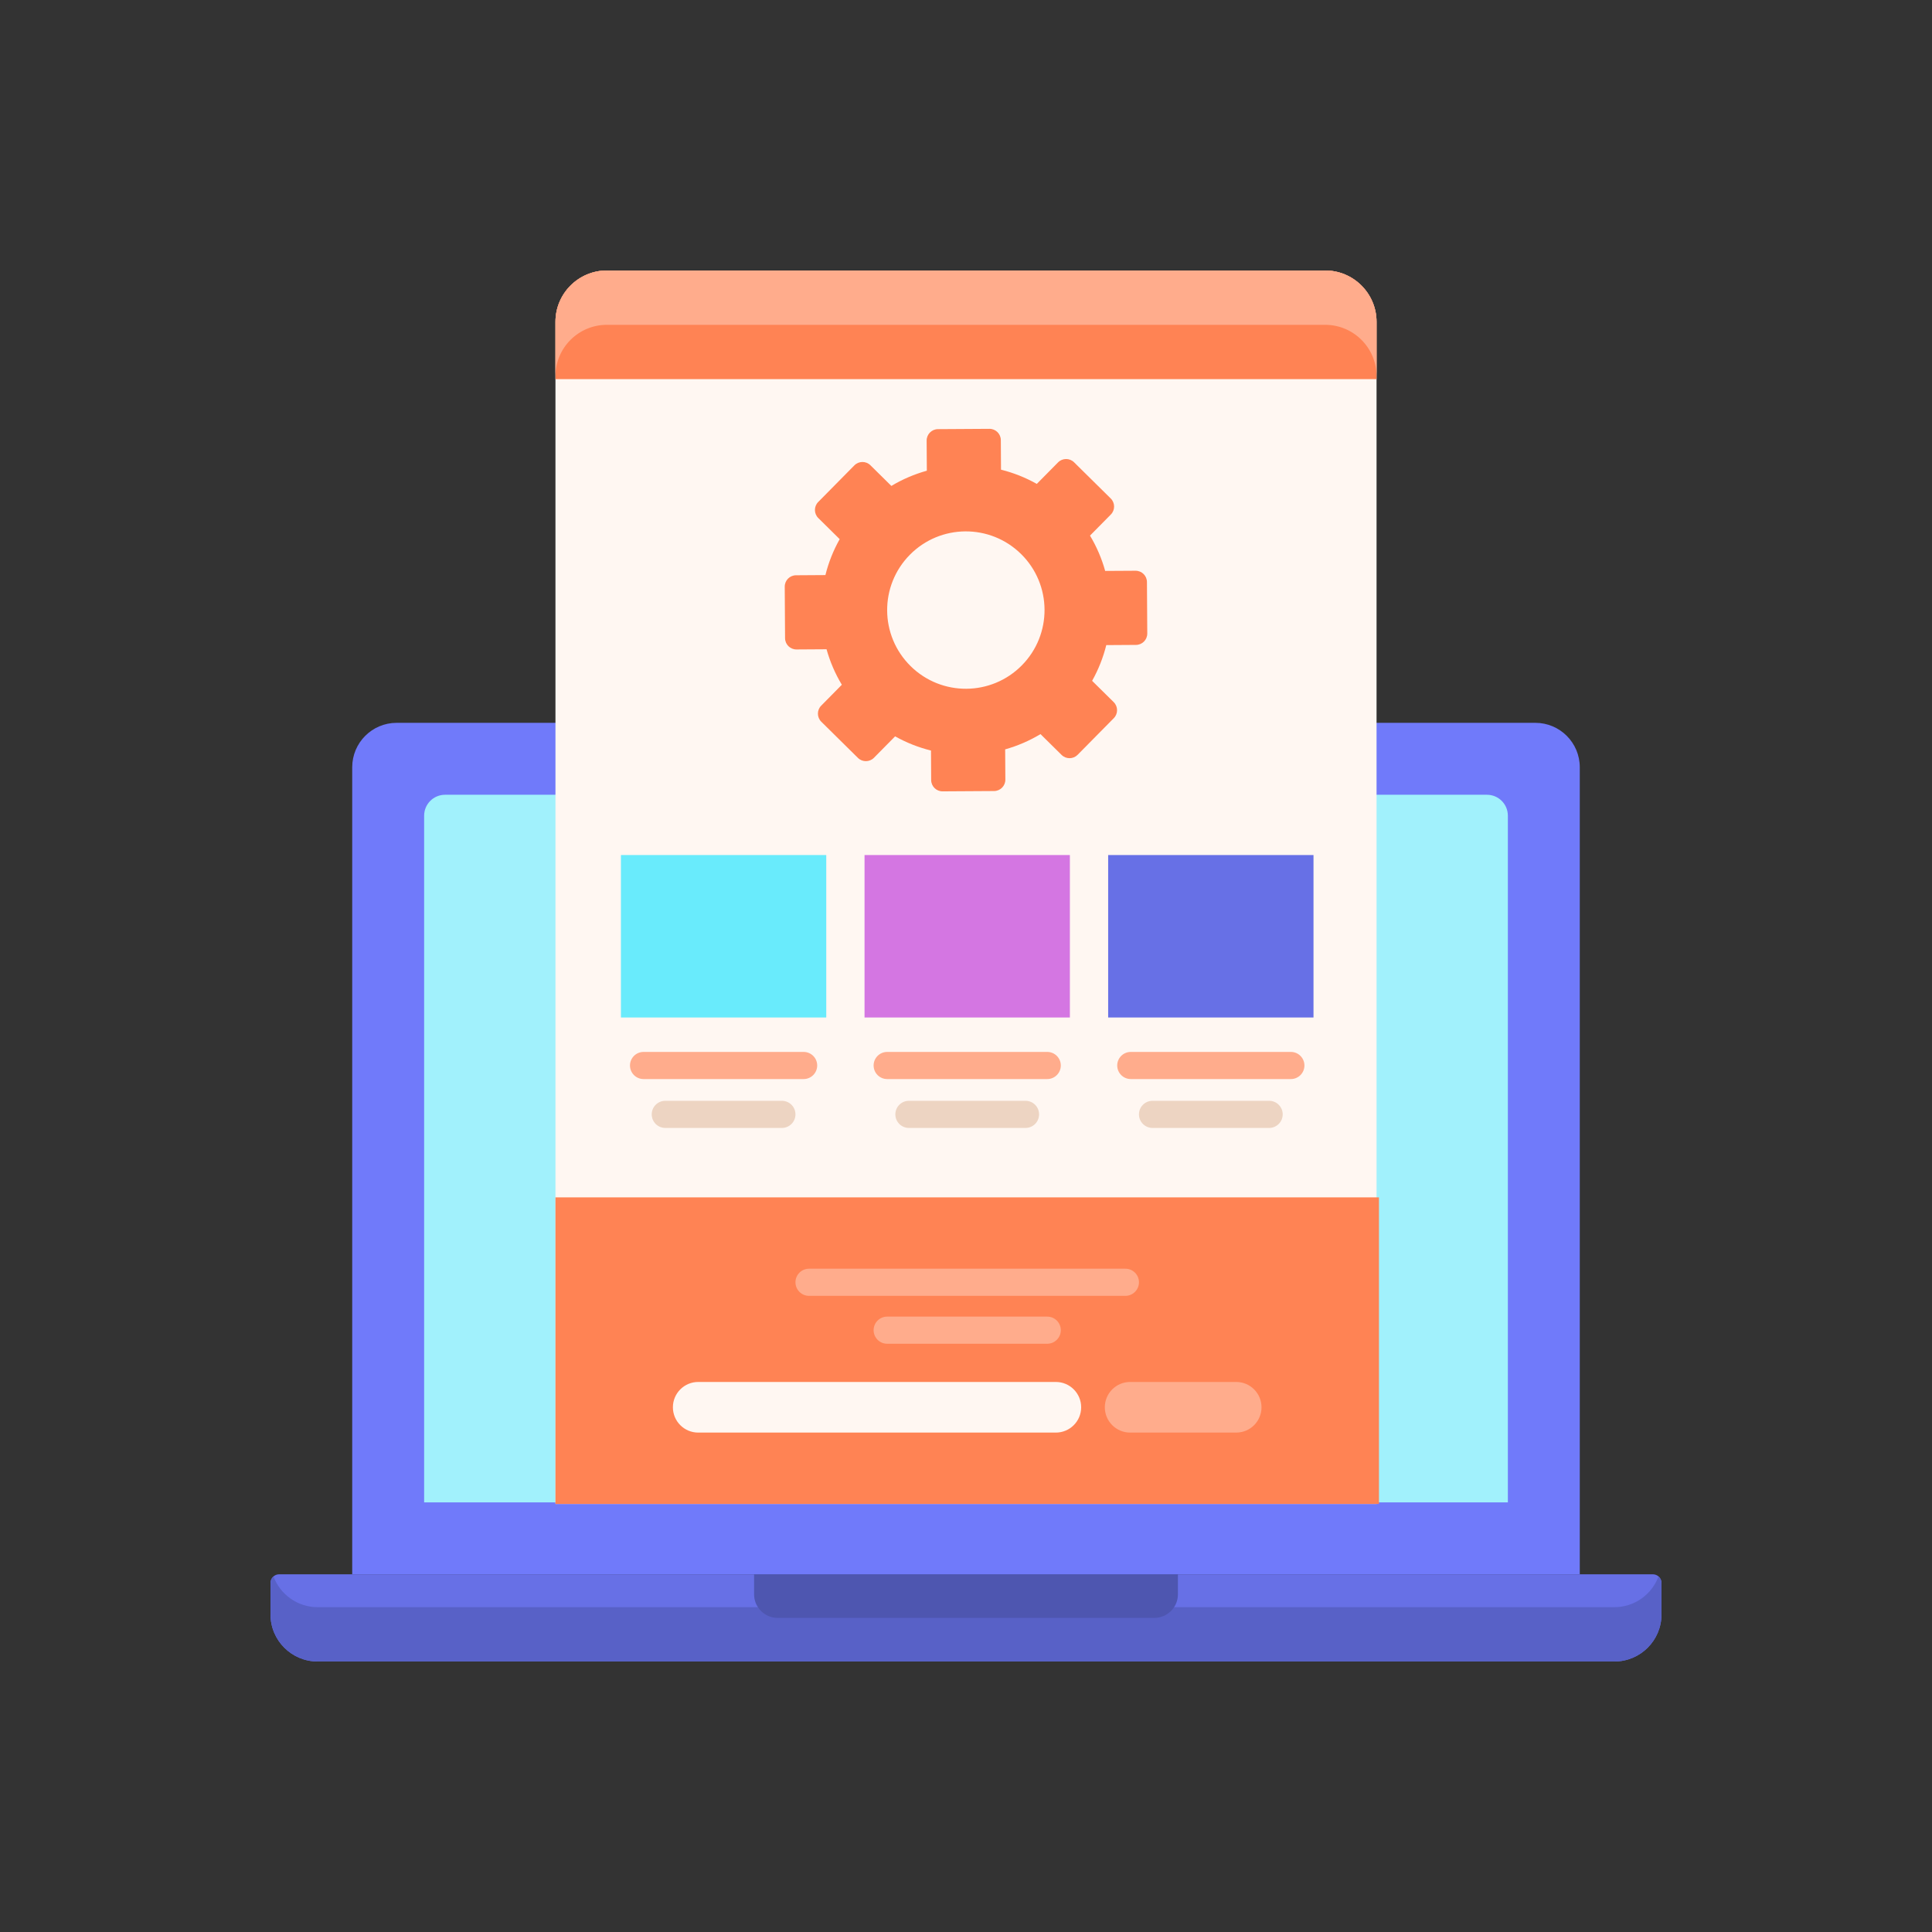 <?xml version="1.0" encoding="UTF-8"?> <svg xmlns="http://www.w3.org/2000/svg" width="200" height="200" viewBox="0 0 200 200" fill="none"><rect x="0" y="0" width="200" height="200" fill="#333333" stroke="none"/><g clip-path="url(#clip0_403_1609)"><path d="M163.538 162.969H36.461V79.428C36.461 76.887 38.52 74.827 41.061 74.827H158.938C161.479 74.827 163.538 76.887 163.538 79.428V162.969Z" fill="#707AFA"></path><path d="M43.907 155.524V84.437C43.907 83.243 44.876 82.274 46.072 82.274H153.929C155.124 82.274 156.093 83.242 156.093 84.437V155.524H43.907Z" fill="#A1F1FC"></path><path d="M167.117 172H32.883C30.186 172 28 169.814 28 167.117V163.869C28 163.371 28.403 162.969 28.899 162.969H171.1C171.597 162.969 171.999 163.372 171.999 163.869V167.117C172 169.814 169.814 172 167.117 172Z" fill="#6770E6"></path><path d="M171.689 163.194C170.998 165.05 169.214 166.375 167.117 166.375H32.883C30.785 166.375 29.002 165.05 28.311 163.194C28.122 163.359 28 163.599 28 163.869V167.118C28 169.814 30.186 172 32.883 172H167.117C169.814 172 172 169.814 172 167.117V163.869C172 163.599 171.878 163.359 171.689 163.194Z" fill="#5861C7"></path><path d="M119.496 167.485H80.504C79.156 167.485 78.062 166.391 78.062 165.043V162.97H121.938V165.043C121.938 166.391 120.844 167.485 119.496 167.485Z" fill="#4E56B0"></path><path d="M137.177 28H62.823C59.883 28 57.501 30.383 57.501 33.323V155.688H142.5V33.323C142.5 30.383 140.117 28 137.177 28V28Z" fill="#FFF7F2"></path><path d="M57.501 123.951H142.75V155.688H57.501V123.951Z" fill="#FF8354"></path><path d="M64.278 88.513H85.534V105.331H64.278V88.513Z" fill="#69EBFC"></path><path d="M89.497 88.513H110.753V105.331H89.497V88.513Z" fill="#D476E2"></path><path d="M114.717 88.513H135.973V105.331H114.717V88.513Z" fill="#6770E6"></path><path d="M83.191 111.704H66.62C65.845 111.704 65.216 111.074 65.216 110.299C65.216 109.523 65.845 108.895 66.62 108.895H83.191C83.967 108.895 84.596 109.523 84.596 110.299C84.595 111.074 83.967 111.704 83.191 111.704Z" fill="#FFAC8C"></path><path d="M80.942 116.764H68.87C68.095 116.764 67.466 116.135 67.466 115.359C67.466 114.583 68.095 113.955 68.87 113.955H80.942C81.718 113.955 82.346 114.583 82.346 115.359C82.346 116.135 81.717 116.764 80.942 116.764Z" fill="#EDD4C2"></path><path d="M106.161 116.764H94.09C93.314 116.764 92.686 116.135 92.686 115.359C92.686 114.583 93.314 113.955 94.09 113.955H106.161C106.937 113.955 107.565 114.583 107.565 115.359C107.565 116.135 106.937 116.764 106.161 116.764Z" fill="#EDD4C2"></path><path d="M131.38 116.764H119.309C118.534 116.764 117.904 116.135 117.904 115.359C117.904 114.583 118.534 113.955 119.309 113.955H131.38C132.157 113.955 132.785 114.583 132.785 115.359C132.784 116.135 132.156 116.764 131.38 116.764V116.764Z" fill="#EDD4C2"></path><path d="M108.41 111.704H91.84C91.064 111.704 90.436 111.074 90.436 110.299C90.436 109.523 91.064 108.895 91.84 108.895H108.41C109.186 108.895 109.815 109.523 109.815 110.299C109.815 111.074 109.186 111.704 108.41 111.704Z" fill="#FFAC8C"></path><path d="M133.63 111.704H117.059C116.284 111.704 115.654 111.074 115.654 110.299C115.654 109.523 116.284 108.895 117.059 108.895H133.63C134.406 108.895 135.034 109.523 135.034 110.299C135.034 111.074 134.406 111.704 133.63 111.704V111.704Z" fill="#FFAC8C"></path><path d="M116.5 134.146H83.75C82.975 134.146 82.346 133.517 82.346 132.74C82.346 131.965 82.975 131.336 83.75 131.336H116.502C117.277 131.336 117.906 131.965 117.906 132.74C117.905 133.517 117.276 134.146 116.5 134.146Z" fill="#FFAC8C"></path><path d="M109.301 148.301H72.279C70.831 148.301 69.658 147.128 69.658 145.681C69.658 144.233 70.832 143.06 72.279 143.06H109.301C110.749 143.06 111.922 144.233 111.922 145.681C111.922 147.128 110.749 148.301 109.301 148.301V148.301Z" fill="#FFF7F2"></path><path d="M127.971 148.301H116.992C115.544 148.301 114.371 147.128 114.371 145.681C114.371 144.233 115.546 143.06 116.992 143.06H127.971C129.419 143.06 130.592 144.233 130.592 145.681C130.592 147.128 129.419 148.301 127.971 148.301V148.301Z" fill="#FFAC8C"></path><path d="M108.41 139.105H91.84C91.064 139.105 90.436 138.475 90.436 137.7C90.436 136.924 91.064 136.296 91.84 136.296H108.41C109.186 136.296 109.815 136.924 109.815 137.7C109.815 138.476 109.186 139.105 108.41 139.105Z" fill="#FFAC8C"></path><path d="M57.501 33.323V39.25H142.5V33.323C142.5 30.383 140.117 28 137.177 28H62.823C59.883 28 57.501 30.383 57.501 33.323V33.323Z" fill="#FF8354"></path><path d="M137.177 28H62.823C59.883 28 57.501 30.383 57.501 33.323V38.948C57.501 36.008 59.883 33.625 62.823 33.625H137.177C140.117 33.625 142.5 36.008 142.5 38.948V33.323C142.5 30.383 140.117 28 137.177 28V28Z" fill="#FFAC8C"></path><path d="M90.472 78.446L92.662 76.227C93.843 76.888 95.091 77.378 96.376 77.696L96.394 80.753C96.399 81.402 96.927 81.924 97.576 81.921L102.907 81.888C103.555 81.884 104.078 81.354 104.074 80.705L104.054 77.574C105.324 77.216 106.555 76.692 107.712 75.995L109.894 78.148C110.356 78.605 111.099 78.6 111.555 78.138L115.299 74.346C115.756 73.883 115.751 73.14 115.29 72.684L113.056 70.479C113.715 69.303 114.204 68.059 114.522 66.781L117.597 66.761C118.246 66.758 118.769 66.228 118.765 65.579L118.732 60.249C118.728 59.601 118.199 59.078 117.549 59.083L114.408 59.102C114.054 57.833 113.532 56.602 112.837 55.446L114.993 53.262C115.449 52.801 115.443 52.057 114.982 51.601L111.189 47.857C110.728 47.4 109.984 47.405 109.528 47.867L107.329 50.093C106.152 49.431 104.905 48.94 103.624 48.62L103.606 45.559C103.601 44.91 103.073 44.387 102.423 44.392L97.094 44.425C96.445 44.429 95.923 44.959 95.926 45.608L95.946 48.727C94.671 49.083 93.434 49.606 92.273 50.303L90.107 48.164C89.645 47.707 88.901 47.713 88.445 48.174L84.7 51.967C84.244 52.429 84.249 53.173 84.711 53.629L86.924 55.813C86.258 56.995 85.766 58.246 85.447 59.532L82.404 59.552C81.755 59.555 81.232 60.084 81.236 60.734L81.269 66.063C81.274 66.713 81.803 67.236 82.453 67.231L85.564 67.211C85.921 68.487 86.446 69.724 87.147 70.885L85.009 73.051C84.553 73.512 84.559 74.256 85.02 74.713L88.812 78.457C89.272 78.912 90.016 78.907 90.472 78.446V78.446ZM94.188 57.43C97.349 54.23 102.507 54.197 105.708 57.358C108.91 60.52 108.942 65.677 105.781 68.878C102.619 72.079 97.462 72.112 94.261 68.951C91.059 65.79 91.027 60.632 94.188 57.43Z" fill="#FF8354"></path></g><defs><clipPath id="clip0_403_1609"><rect width="144" height="144" fill="white" transform="translate(28 28)"></rect></clipPath></defs></svg> 